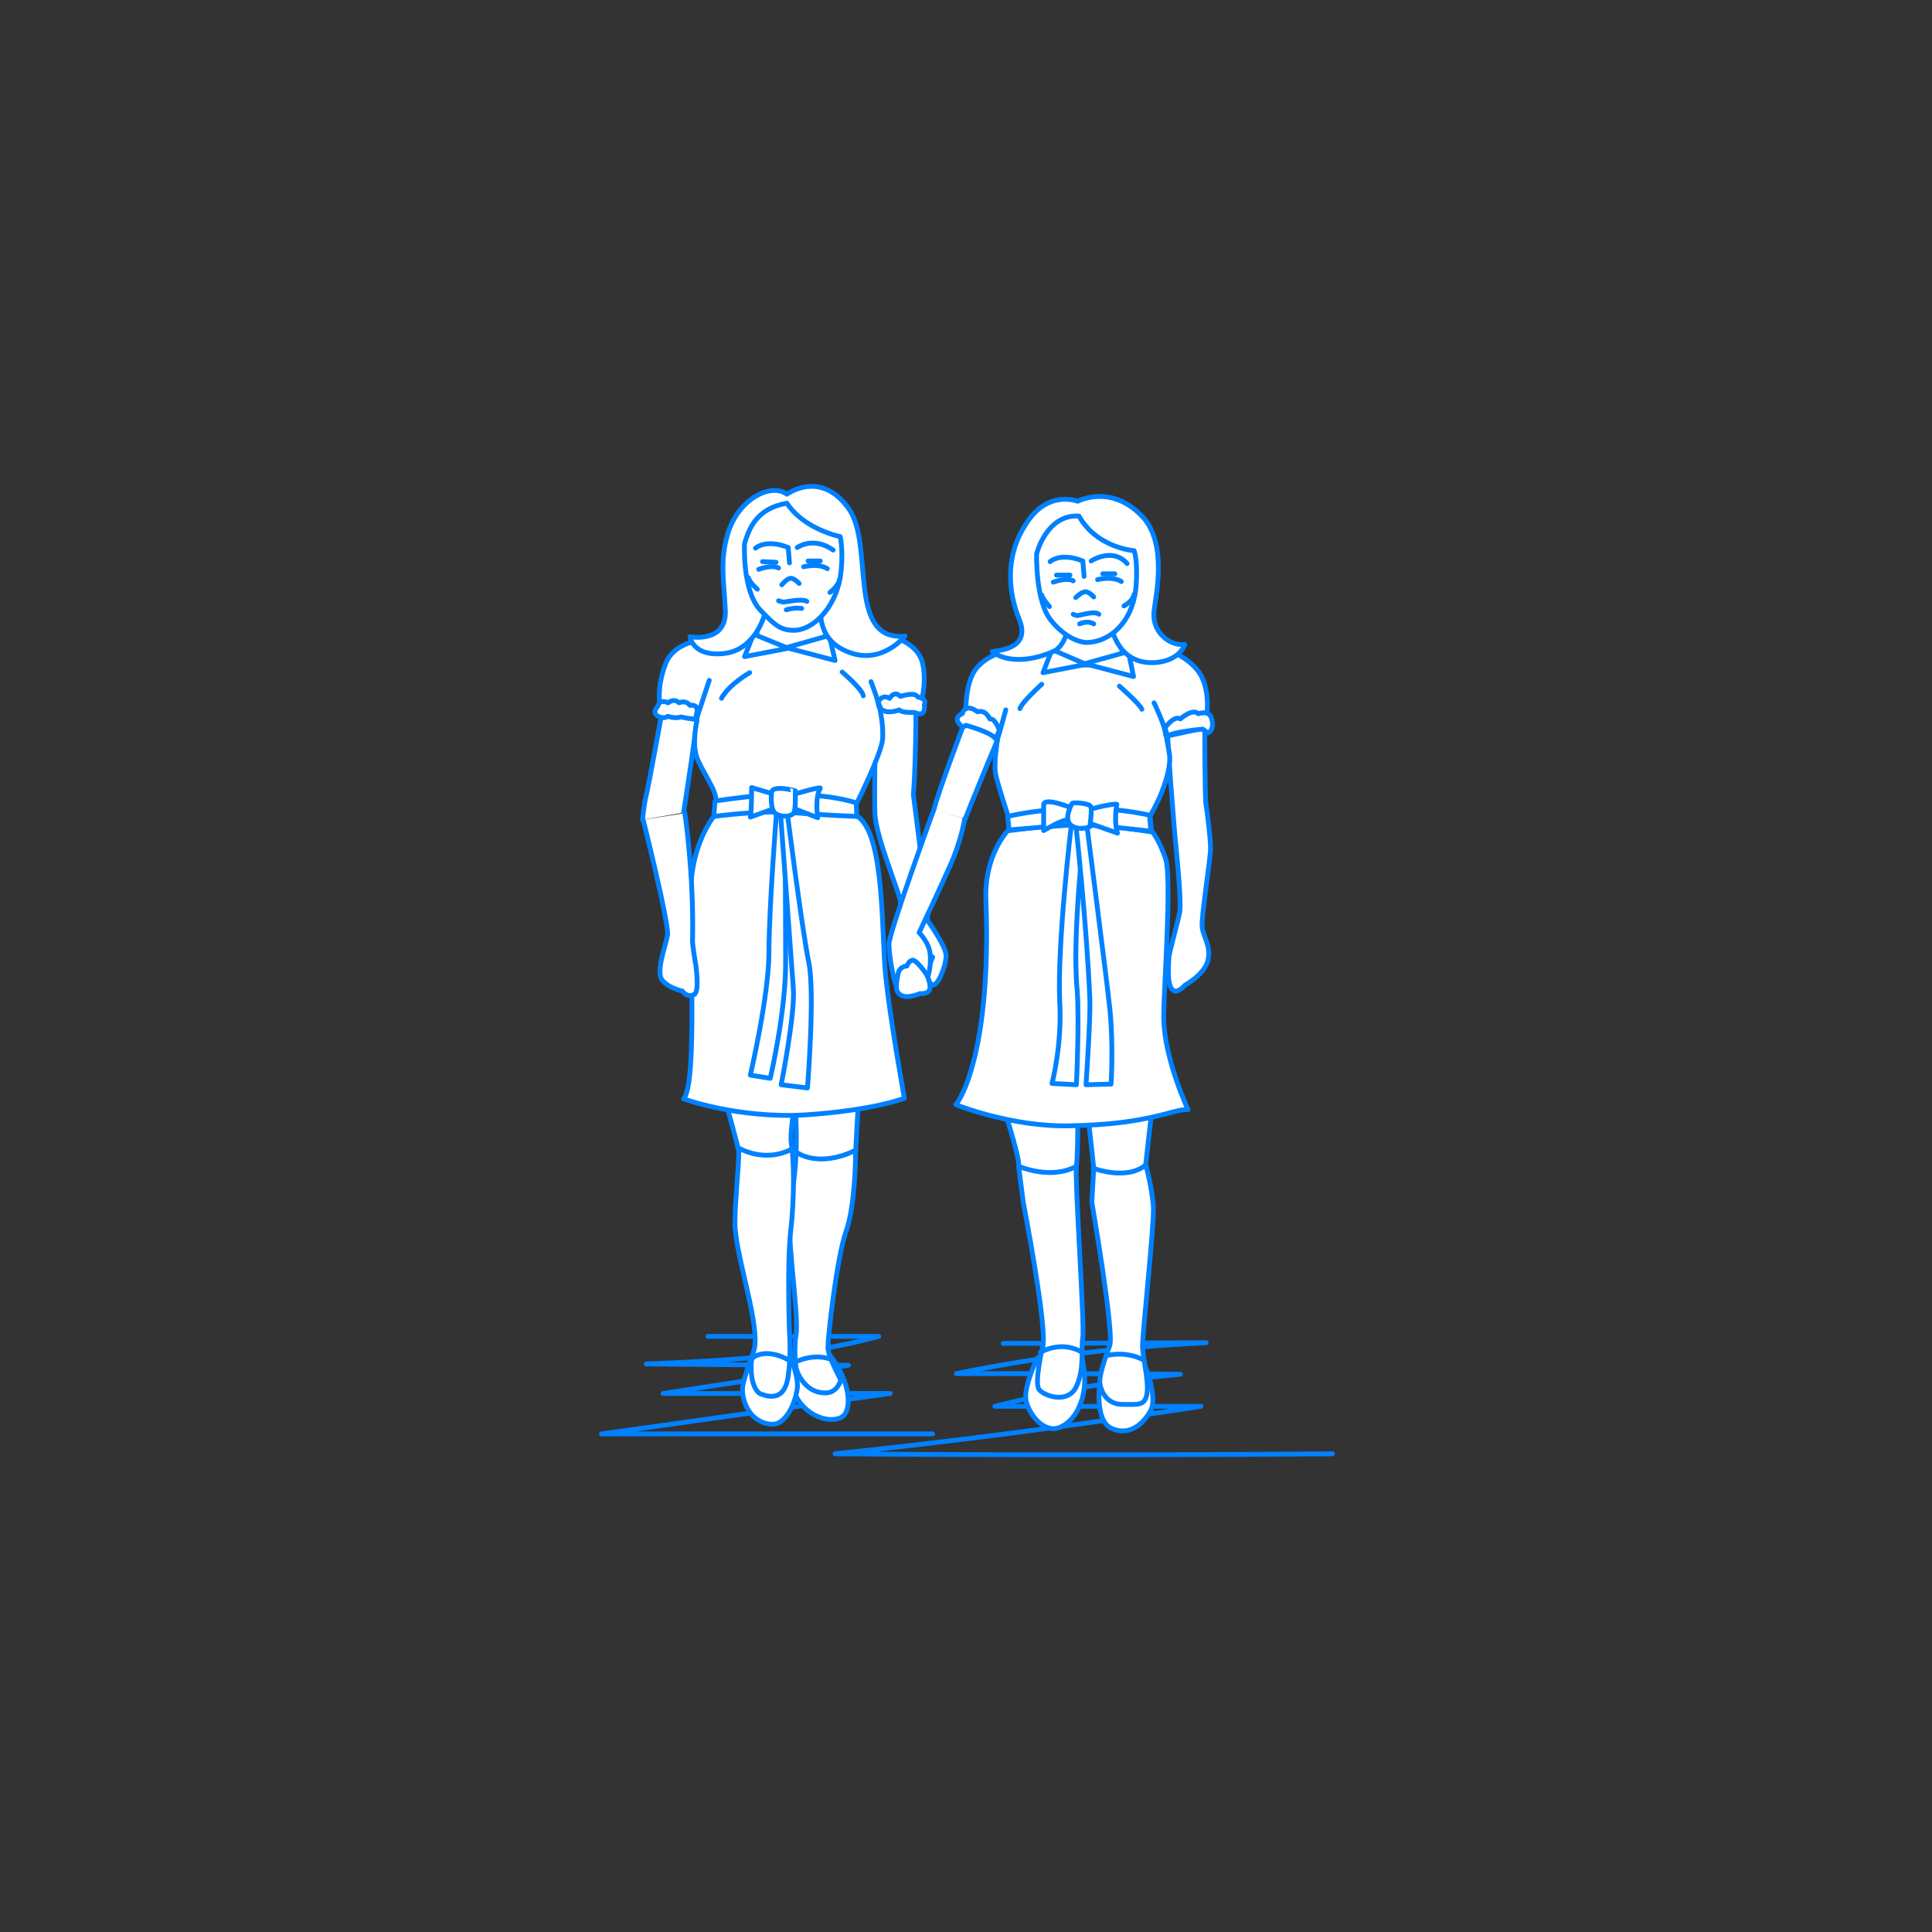 <?xml version="1.0" encoding="utf-8"?>
<!-- Generator: Adobe Illustrator 22.1.0, SVG Export Plug-In . SVG Version: 6.00 Build 0)  -->
<svg version="1.1" id="レイヤー_1" xmlns="http://www.w3.org/2000/svg" xmlns:xlink="http://www.w3.org/1999/xlink" x="0px"
	 y="0px" viewBox="0 0 301 301" style="enable-background:new 0 0 301 301;" xml:space="preserve">
<rect x="0" y="0" width="301" height="301" fill="#333333" stroke="none"/>
<style type="text/css">
	.st0{fill:none;}
	.st1{fill:none;stroke:#0081FF;stroke-width:0.75;stroke-linecap:round;stroke-linejoin:round;stroke-miterlimit:10;}
	.st2{fill:#FFFFFF;stroke:#0081FF;stroke-width:0.75;stroke-linecap:round;stroke-linejoin:round;stroke-miterlimit:10;}
</style>
<g id="guide">
</g>
<rect y="1" class="st0" width="300" height="300"/>
<path class="st1" d="M156.3,209.3c10.5,0,21.1-0.1,31.6-0.1c-13.1,0.6-26.1,2.2-38.9,4.8c11.6,0,23.2,0,34.9,0.1
	c-9.7,0.9-19.4,2.6-28.9,5c10.7,0,21.4,0,32.1,0c-18.9,2.9-37.9,5.4-57,7.4c25.8,0.2,51.6,0.2,77.5,0"/>
<path class="st1" d="M110.3,208.2c8.9,0,17.7,0,26.6,0c-11.8,3.2-24,3.8-36.2,4.3c10.5,0.1,21,0.2,31.5,0.2
	c-9.6,1.5-19.3,2.9-28.9,4.4c11.8,0,23.6,0,35.4,0c-15,2.1-30,4.2-45,6.3c17.2,0,34.4,0,51.6,0"/>
<g>
	<path class="st2" d="M124,213c0,0-1.3,3.1,0.7,5.6s4.9,3,6.4,2.2c1.8-1,1.4-5.9-2.1-10C126.2,207.4,124,213,124,213z"/>
	<path class="st2" d="M133.7,172.3c0,0-0.4,6.9-0.4,7.6s-0.1,8.1-1.5,12s-2.9,16.8-2.8,18.2s2,4.9,2,4.9s-0.5,1.9-2.2,2
		c-3.1,0.2-4.6-2.8-4.8-4.1s-0.2-3.6,0-4.8c0.6-3.3-1.8-16.8-0.8-21.4c1.5-6.9,0.6-15.4,0.6-15.4L133.7,172.3z"/>
	<path class="st2" d="M117.9,209.3c0,0-2,5-2.2,6.8s0.9,5.6,4.6,5.8c1.9,0.1,3.5-2.8,3.9-5.5s-2.4-7.8-2.4-7.8L117.9,209.3z"/>
	<path class="st2" d="M113,171.5c0,0,2.1,7.4,2.1,8c0,2.4-0.6,7.7-0.6,11c0,5.1,4.2,16.5,2.9,20.1c-0.7,1.7-0.5,6,1.2,6.6
		c1.6,0.6,3.7,0.8,4.2-2.8s0.2-6.8,0.2-6.8s-0.4-10.8,0.2-15.9s0.5-11.2,0.1-13.4s1.2-10.1,1.2-10.1L113,171.5z"/>
	<path class="st2" d="M150.4,127.6c0.1-0.6,6.2-15.2,6.2-15.2l-5.9-1c0,0-4.9,12.9-5.2,14.8"/>
	<path class="st2" d="M142.7,107.2c0,0,0.1,10.4-0.4,16.6c0,0,2.5,19.1,2.2,19.6c0,0,2.9,4,2.9,5.5s-1.3,5-2.2,4.5s-0.7-2.2-0.7-2.2
		l0.8-2.1l-1.6-0.8l-2.9-1c0,0-0.5-5.2-0.5-6.6s-3.9-10.2-4-14.1c-0.1-1.6,0.1-18.7,0.1-18.7L142.7,107.2z"/>
	<path class="st2" d="M106.5,126.6c0,0,2.4-15.1,2.2-16.6s-5.5,0.6-5.5,0.6s-2.1,11.6-2.5,13.2s-0.6,3.9-0.6,3.9"/>
	<path class="st2" d="M187.7,113.2c0,0,0,11,0.2,12.2c0.2,1.2,0.7,5.2,0.7,6.8c0,1.7-1.5,10.8-1.3,12.3c0.2,1.5,1.4,2.9,0.9,5.1
		c-0.5,2.2-3.6,3.9-3.6,3.9s-1.1,1.3-1.8,0.8c-1.1-0.7-0.7-4.2-0.7-5c0-0.8,1.3-5.2,1.7-7.2c0.3-2-0.7-11.3-0.7-11.3
		s-1.5-17.5-1.2-18.7C182.2,111,187.7,113.2,187.7,113.2z"/>
	<path class="st2" d="M111.2,127.2c0,0-3.4,4.1-3.6,11.5s1.1,30.1-1.1,32.5c0,0,8.5,3.1,18.9,2.5c10.7-0.7,15.5-2.6,15.5-2.6
		s-2.2-12.2-2.9-18.9s-0.1-22.2-4.4-25C133.5,127.2,115.8,123,111.2,127.2z"/>
	<path class="st2" d="M171.3,215.8c0,0-0.7,5.5,1.8,6.7s4.8-0.2,6.2-2.8c1.3-2.7-1.8-9-1.8-9L171.3,215.8z"/>
	<path class="st2" d="M169.2,171l1.2,11l-0.3,5.3c0,0,3.5,20.3,2.8,22.3c-0.7,2-1.8,4.8-1.5,6.2c0.3,1.3,1.2,3,3.5,3
		c2.3,0,3.5,0.3,3.8-1.7c0.3-2-0.7-5.7-0.7-7.5c0-1.8,1.8-18.5,1.7-21.5c-0.2-3-1.2-6.7-1.2-6.7l1.3-11.5L169.2,171z"/>
	<path class="st2" d="M161.5,211.8c0,0-1.8,3.8-1.7,6c0.2,2.2,2.8,5.8,5.5,4.5c2.7-1.3,3.7-4.8,3.7-7.2c0-2.3-0.7-4.8-0.7-4.8
		S161.7,210.8,161.5,211.8z"/>
	<path class="st2" d="M155.7,170.5c0,0,3.3,10,3,11.2l0.7,5.5c0,0,4,20.7,3,22.8c0,0-1.3,5.5-0.5,6.5c0.8,1,4.5,2.3,5.8-0.5
		c1.3-2.8,0.7-6,1-7.7c0.3-1.7-1.3-25.2-1-26.7c0.3-1.5,0.2-11.5,0.2-11.5L155.7,170.5z"/>
	<path class="st2" d="M157.2,129.2c0,0-3.9,3.8-3.6,11.1c0.8,20.6-3,29.8-4.7,31.8c0,0,8.7,3.5,17.7,3.3c12.8-0.2,16.5-2.8,18.5-2.5
		c0,0-3.8-8.1-3.8-14.5c0-4.1,1.3-21.6,0.3-24.6s-2.2-4.4-2.2-4.4S167,123.6,157.2,129.2z"/>
	<path class="st1" d="M158.7,181.7c0,0,5,2.2,9,0"/>
	<path class="st2" d="M170.3,182c0,0,5.2,2,8.2-0.5"/>
	<path class="st2" d="M172.4,211.2c0,0,2.8-0.8,5.6,0.6"/>
	<path class="st2" d="M162.1,210.7c0,0,3.2-2,6.5,0"/>
	<path class="st2" d="M160.7,100.8c0,0-5.6,0-8.4,3.1c-2.3,2.5-1.8,8.6-1.8,8.6s3.1,0.9,4.9,2.8c0,0-0.6,3.5-0.3,5.3
		c0.2,1.1,2,6.7,2,6.7l0.2,2.1l11.1-1.4l11,1.6l-0.2-2.5c0,0,1.4-2.5,1.8-3.7c1-2.5,1.4-4.7,1.2-5.9c-0.2-1.2-0.5-2.8-0.5-2.8l6-1.3
		c0,0,1.2-4.6-0.5-8c-1.6-3.1-6.1-4.8-9.3-5.3C174.7,99.3,160.7,100.8,160.7,100.8z"/>
	<path class="st2" d="M112.3,99.5c0,0-6.9-0.5-8.6,3.9s-0.7,7.5-0.7,7.5l3.6,0.7l2,0.6c0,0-0.8,3.4-0.1,5.6s3.4,5.6,3,7.1
		c0,0,11.4-1.8,22,0.2c0,0,3.8-7.6,4-9.9s-0.5-5.1-0.5-5.1c2.3,0,4.5,0.3,6.1,0.7c0,0,1.4-3.6,0.7-7.2s-4.8-4.5-7.6-5.3
		S116.3,97,112.3,99.5z"/>
	<path class="st2" d="M110.5,106c0,0-1.8,5.4-2,6.1"/>
	<path class="st2" d="M135.7,106.2c0,0,1.1,2.8,1.2,3.8"/>
	<path class="st2" d="M157,127.2c0,0,10.6-2.7,22.1-0.2l0.2,2.5c0,0-9.2-1.1-11.7-1c-2.5,0.1-10.4,0.8-10.4,0.8L157,127.2z"/>
	<path class="st2" d="M111.4,124.8l-0.2,2.4c0,0,7.4-1,12.2-0.6c4.9,0.4,10.1,0.6,10.1,0.6l-0.1-2.1c0,0-3-1.2-10.3-1.4
		C119.2,123.6,111.4,124.8,111.4,124.8z"/>
	<path class="st2" d="M156.7,110.6c0,0-0.9,3.3-1.3,4.6"/>
	<path class="st2" d="M179.8,109.5c0,0,1.8,3.7,1.8,5"/>
	<path class="st2" d="M100.2,127.7c0,0,4.1,16.4,3.8,18s-1.8,5.6-0.9,6.9c0.5,0.8,1.9,1.5,3.2,1.8c0.7,0.9,1.4,0.8,1.9,0.5
		c0.8-0.5,0.2-4.6,0.2-4.6s-0.6-3.3-0.5-4c0.2-10.4-1.2-19.6-1.2-19.6"/>
	<path class="st2" d="M145.5,126.1c0,0-7,19.2-7,21s0.8,6.6,1.5,7.1s1.1,0.5,3-0.1s2.2-4.6,1.8-6.1s-1.6-2.7-1.6-2.7
		s3.4-7.2,4.9-10.6s2.1-6.5,2.2-7.1"/>
	<path class="st2" d="M144.2,151.6c0,0-1.5-2.2-2.1-2c-0.6,0.2-0.8,0.9-0.8,0.9s-1.2,0-1.4,1.3c-0.2,1.3-0.6,2.6,0.4,3.2
		c1,0.7,3-0.2,3-0.2s1.7,0.2,1.6-1.1C144.8,152.4,144.2,151.6,144.2,151.6z"/>
	<path class="st2" d="M117.2,211.6c0,0,1.9-1.8,5.7,0.3"/>
	<path class="st1" d="M115,178.8c0,0,4.1,2.6,8.6,0.1"/>
	<path class="st2" d="M124.4,212c0,0,2.4-1.1,4.8-0.3"/>
	<path class="st1" d="M124.4,179.7c0,0,3.2,2.2,8.7-0.4"/>
	<path class="st2" d="M166.9,128.6c0,0-2.2,18.4-1.8,27.4c0.4,6.8-1.2,12.8-1.2,12.8l3.8,0.2c0,0,0.5-10.4,0.1-15
		c-0.8-8.5,1.2-25.1,1.2-26L166.9,128.6z"/>
	<path class="st2" d="M167.6,128.4c0,0,1.7,15.4,2.2,27.4c0.1,2.9-0.6,13.2-0.6,13.2l3.9-0.1c0,0,0.4-6.2-0.2-11.8
		s-3.8-30.1-3.8-30.5S167.6,128.4,167.6,128.4z"/>
	<path class="st2" d="M167.5,126.1c0,0-4.6-2-4.9-0.8v4.1c0,0,2.8-1.7,3.9-1.7S167.5,126.1,167.5,126.1z"/>
	<path class="st2" d="M169.4,126.2c0,0,3.5-1,4.6-0.9c0,0-0.5,2.6,0.1,4.5L169,128L169.4,126.2z"/>
	<path class="st2" d="M167,125.2c0,0-1.4,2.5-0.1,3.4c1.2,0.9,2.9,0.2,2.9,0.2s0.4-2.9,0.1-3.2C169.7,125.2,167.3,124.9,167,125.2z"
		/>
	<path class="st2" d="M121,126.3c0,0-1.2,15.2-1.2,22s-2.9,19.2-2.9,19.2l3.1,0.5c0,0,2.4-10.2,2.4-17.9s-0.1-23.7-0.1-23.7
		L121,126.3z"/>
	<path class="st2" d="M121.4,124c0,0,1.9,26,2.2,30s-1.9,15-1.9,15l4.1,0.5c0,0,1.2-14.9,0.2-19.6s-3.6-25.2-3.6-25.2L121.4,124z"/>
	<g>
		<path class="st2" d="M123.5,123.8c0,0,4.4-1.3,4.3-1c-0.8,1.4-0.5,3.9-0.4,4.6l-4.4-1.7L123.5,123.8z"/>
		<path class="st2" d="M120.8,123.8l-3.7-1.1c0,0,0,3.9-0.2,4.6l4.2-1.5L120.8,123.8z"/>
		<path class="st2" d="M120.2,123.5c0,0-0.3,2.7,0.7,3.3c1,0.6,2.5,0.4,2.8-0.2c0.3-0.6,0.2-3.4,0.2-3.4S120.3,122.2,120.2,123.5z"
			/>
	</g>
	<g>
		<path class="st2" d="M164.8,95.2c0,0-0.2,6.2-0.9,6.6c0,0,2.5,2,5.9,1.8c4.2-0.3,5.2-1.6,5.2-1.6l-2.1-6.9L164.8,95.2z"/>
		<g>
			<polygon class="st2" points="163.9,101.2 162.5,104.8 169.2,103.5 			"/>
			<polygon class="st2" points="169,103.4 176.6,105.4 175.8,101.5 			"/>
		</g>
		<g>
			<path class="st2" d="M167.9,78.1c0,0,5.2-2.8,10.1,2.4c4,4.3,2,12.6,1.8,14.7c-0.4,3.2,2.4,5.5,4.8,5.2c0,0-0.7,2.4-4.3,2.8
				c-5.9,0.6-7.2-4.9-7.4-6.8l-6.2-1.5c0,0,0.1,5.4-2.6,6.6c-4.1,1.8-7.7,1.5-9.5,0c1.3-0.2,6-0.5,4.2-5c-1.6-3.9-2.4-9.6,1-14.8
				C163.2,76.2,167.9,78.1,167.9,78.1z"/>
			<path class="st2" d="M161.5,86.3c0,0-0.2,7.3,2.2,10.3c1.8,2.3,4.1,3.5,5.7,3.5c3.4-0.1,7.1-3,7.6-8.8c0.3-3.9-0.3-5.5-0.3-5.5
				s-5.8-0.4-8.6-5.4C163,80.1,161.5,86.3,161.5,86.3z"/>
			<path class="st1" d="M163.6,87.5c0,0,1.6-1.5,5.1-0.1c0,0,0.1,1.3,0.2,2.4"/>
			<path class="st1" d="M170,87.4c0,0,3.3-2.2,5.6,0.4"/>
			<path class="st1" d="M167.6,93.1c0,0,1-1,1.6-0.9c0.6,0.1,1.2,0.8,1.2,0.8"/>
			<path class="st1" d="M167.2,95.7c0,0,0.4,0.2,0.7,0.2c0.3,0,2.7-0.8,3.3-0.2"/>
			<path class="st1" d="M168.2,97.2c0,0,1.2-0.6,2.2,0"/>
			<line class="st1" x1="164.6" y1="89.6" x2="166.7" y2="89.6"/>
			<line class="st1" x1="171.8" y1="89.4" x2="173.7" y2="89.4"/>
			<path class="st1" d="M164.1,90.7c0,0,2.1-0.8,3.1-0.2"/>
			<path class="st1" d="M171,90.3c0,0,2.3-0.6,3.7,0.3"/>
			<path class="st2" d="M163.5,94.5c0,0-1-1.1-1.2-1.8"/>
			<path class="st2" d="M175.1,94.4c0,0,1.3-0.6,1.6-1.8"/>
		</g>
	</g>
	<g>
		<path class="st2" d="M118.9,92.2c0,0-1,7.1-1.2,7.6c0,0,1,1.2,5,1.2c2.6,0,6.1-1.4,6.1-1.4l-1.6-7.5L118.9,92.2z"/>
		<g>
			<polygon class="st2" points="117.4,98.8 116,102.3 122.8,101 			"/>
			<polygon class="st2" points="122.5,100.9 130.1,102.9 129.2,99 			"/>
		</g>
		<g>
			<path class="st2" d="M113,95c-0.2-4.4-0.9-7.6,0.4-11.9c1.7-5.5,6.8-7.9,9.2-6.1c0,0,5.2-3.9,9.6,2.2c4.1,5.7-0.4,20.8,8.8,19.9
				c0,0-3.5,4.4-8.5,2.6c-4.7-1.6-4.9-5.5-4.6-8.2c0.3-2.8-4.9-14.3-4.9-14.3l-3.9,16.6c0,0-1.4,5.4-6.2,6c-5,0.6-5.4-2.6-5.4-2.6
				S113.3,100.3,113,95z"/>
			<path class="st2" d="M116,84.7c0,0-0.4,7.2,2.4,10.3c2.3,2.4,3.2,3.2,5.3,3.2c2.8,0,6.3-3.2,7.2-8.2c0.6-3.8,0-6.4,0-6.4
				s-5.6-1.1-8.3-5.2C117.9,79.2,116.7,82.3,116,84.7z"/>
			<path class="st1" d="M117.7,85.4c0,0,1.6-1.5,5.1-0.1c0,0,0.1,1.3,0.2,2.4"/>
			<path class="st1" d="M124.2,85.3c0,0,2.5-1.8,5.6,0.4"/>
			<path class="st1" d="M121.8,91.1c0,0,0.9-1.1,1.5-1c0.6,0.1,1.2,0.8,1.2,0.8"/>
			<path class="st1" d="M121.3,93.6c0,0,0.5,0.2,0.8,0.2c0.3,0,2.9-0.6,3.6-0.1"/>
			<path class="st1" d="M122.5,95c0,0,1.3-0.4,2.4-0.2"/>
			<line class="st1" x1="118.8" y1="87.5" x2="120.9" y2="87.6"/>
			<line class="st1" x1="125.9" y1="87.4" x2="127.8" y2="87.4"/>
			<path class="st1" d="M118.2,88.7c0,0,2.1-0.8,3.1-0.2"/>
			<path class="st1" d="M125.2,88.3c0,0,2.3-0.6,3.7,0.3"/>
			<path class="st2" d="M129.3,92.3c0,0,1.3-1,1.5-2"/>
			<path class="st2" d="M118,91.8c0,0-1.2-1-1.4-1.8"/>
		</g>
	</g>
	<path class="st2" d="M181.5,113.4c0,0,1.4-2,2.4-1.4c0,0,1.9-1.7,2.8-0.8c0,0,1.8-0.7,2.1,0.9c0,0,0.5,1.5-0.6,2.1l-0.8-0.6
		c0,0-4.7,0.4-5.5,1.1L181.5,113.4z"/>
	<path class="st2" d="M155.7,113.8c0,0-0.6-1.9-1.5-1.8c0,0-0.6-1.5-1.9-1.1c0,0-1.8-1.5-2.4,0.3c0,0-1.8,0.6,0.1,2.1l0.5-0.3
		c0,0,4,1.1,4.6,2.1L155.7,113.8z"/>
	<path class="st2" d="M136.8,109.3c0.1,0,0.6-1.2,1.8-0.5c0,0,0.7-1.3,1.7-0.3c0,0,2.2-0.8,2.7,0.1c0,0,1.5,0.2,1,1.2
		c0,0,0.4,2.1-1.5,1.2c0,0-2,0.1-2.4-0.4c0,0-1.9,0.8-2.9-0.2L136.8,109.3z"/>
	<path class="st2" d="M108.6,110.8c0,0,0.2-1.1-1.1-0.9c0,0-0.6-0.9-1.7-0.4c0,0-0.7-0.8-1.7,0c0,0-1.3-0.7-1.6,0.5
		c0,0-1.2,1.2,0.3,1.7c0,0,0.8,0.3,1.2-0.1c0,0,1.2,0.4,2.1,0.1c0,0,2.1,0.5,2.3,0.2L108.6,110.8z"/>
	<path class="st1" d="M116.8,104.8c0,0-3.2,1.8-4.4,4"/>
	<path class="st1" d="M131.2,104.7c0,0,3.1,2.6,3.3,3.7"/>
	<path class="st1" d="M162.3,106.6c0,0-3.1,2.8-3.4,3.8"/>
	<path class="st1" d="M174.4,106.9c0,0,3.2,2.8,3.5,3.6"/>
</g>
</svg>
